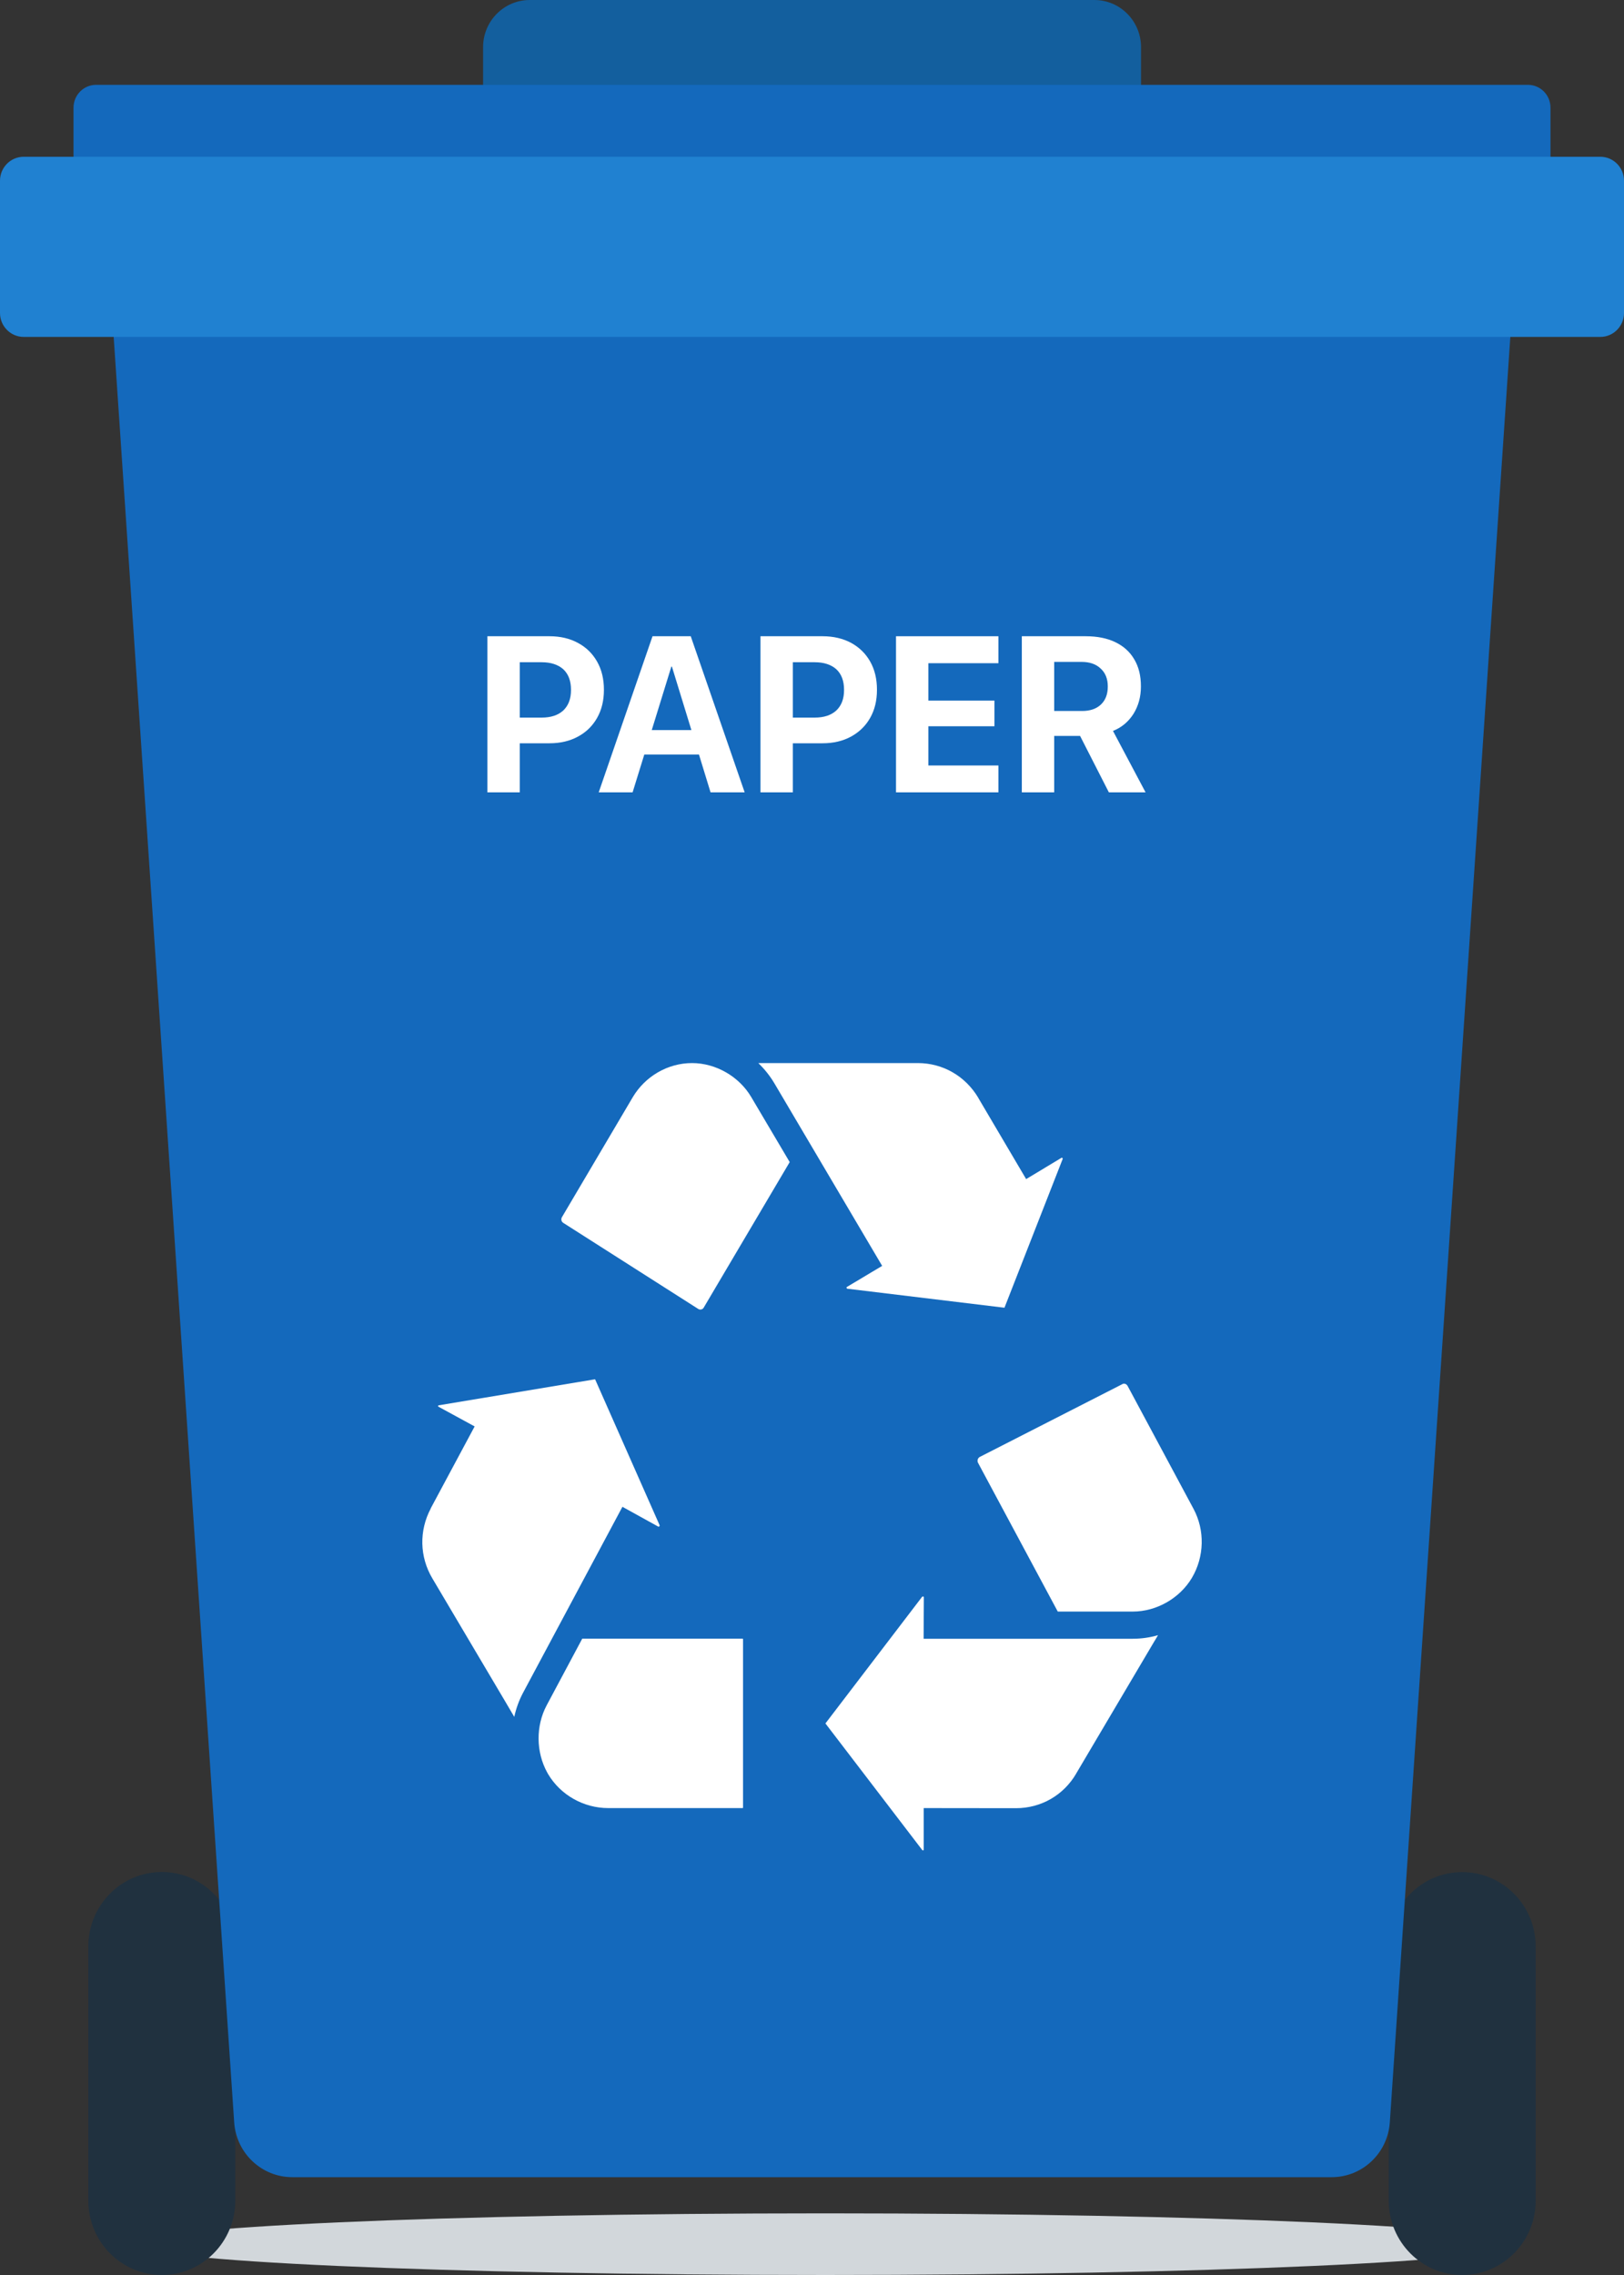 <?xml version="1.0" encoding="UTF-8"?>
<svg xmlns="http://www.w3.org/2000/svg" width="15" height="21" viewBox="0 0 15 21" fill="none">
  <rect x="0" y="0" width="15" height="21" fill="#333333" stroke="none"/>
  <path d="M7.624 21C11.139 21 13.989 20.873 13.989 20.715C13.989 20.558 11.139 20.431 7.624 20.431C4.109 20.431 1.26 20.558 1.26 20.715C1.26 20.873 4.109 21 7.624 21Z" fill="#D2D7DB"></path>
  <path d="M2.173 17.966C2.173 17.587 1.869 17.28 1.495 17.28C1.12 17.28 0.816 17.587 0.816 17.966V20.314C0.816 20.693 1.12 21 1.495 21C1.869 21 2.173 20.693 2.173 20.314V17.966Z" fill="#20313F"></path>
  <path d="M12.827 20.315C12.827 20.693 13.13 21 13.505 21C13.88 21 14.184 20.693 14.184 20.315V17.966C14.184 17.588 13.88 17.281 13.505 17.281C13.13 17.281 12.827 17.588 12.827 17.966V20.315Z" fill="#20313F"></path>
  <path d="M12.3 20.097H2.7C2.417 20.097 2.182 19.876 2.163 19.59L1.011 2.534H13.989L12.837 19.59C12.818 19.876 12.583 20.097 12.3 20.097Z" fill="#1469BC"></path>
  <path d="M4.892 0H10.108C10.346 0 10.539 0.195 10.539 0.435V1.523C10.539 1.601 10.477 1.664 10.4 1.664H4.601C4.524 1.664 4.462 1.601 4.462 1.523V0.435C4.462 0.195 4.655 0 4.893 0H4.892Z" fill="#135F9E"></path>
  <path d="M14.112 0.783H0.888C0.773 0.783 0.679 0.877 0.679 0.994V2.236C0.679 2.352 0.773 2.447 0.888 2.447H14.112C14.228 2.447 14.321 2.352 14.321 2.236V0.994C14.321 0.877 14.228 0.783 14.112 0.783Z" fill="#1469BC"></path>
  <path d="M14.781 1.447H0.219C0.098 1.447 0 1.546 0 1.668V2.889C0 3.011 0.098 3.11 0.219 3.11H14.781C14.902 3.11 15 3.011 15 2.889V1.668C15 1.546 14.902 1.447 14.781 1.447Z" fill="#2081D1"></path>
  <path d="M3.978 13.924L4.384 13.167L4.048 12.984L4.047 12.983C4.046 12.982 4.046 12.978 4.048 12.974C4.049 12.973 4.049 12.972 4.053 12.972L5.495 12.732C5.495 12.732 5.495 12.732 5.496 12.732C5.496 12.732 5.497 12.733 5.498 12.735L6.092 14.078C6.093 14.082 6.093 14.084 6.092 14.086C6.089 14.091 6.085 14.093 6.084 14.093C6.084 14.093 6.083 14.093 6.082 14.093L5.749 13.909L4.832 15.624C4.794 15.695 4.767 15.77 4.75 15.848L4.66 15.695L4.644 15.668L3.993 14.569C3.875 14.37 3.87 14.129 3.979 13.924L3.978 13.924ZM6.863 16.686C6.863 16.688 6.861 16.69 6.859 16.69H5.618C5.391 16.69 5.178 16.57 5.063 16.377L5.054 16.361C4.95 16.172 4.948 15.932 5.049 15.742L5.378 15.126H6.859C6.861 15.126 6.863 15.129 6.863 15.131V16.686Z" fill="white"></path>
  <path d="M9.033 13.502C9.027 13.49 9.029 13.478 9.031 13.472C9.033 13.465 9.038 13.455 9.049 13.449L10.366 12.777L10.367 12.776C10.384 12.767 10.405 12.775 10.415 12.793L11.024 13.928C11.13 14.126 11.124 14.369 11.01 14.563L11.009 14.565C10.896 14.754 10.682 14.876 10.463 14.876H9.77L9.033 13.502V13.502ZM9.94 16.372C9.823 16.572 9.615 16.691 9.384 16.691L8.532 16.69V17.074C8.532 17.074 8.532 17.076 8.532 17.077C8.531 17.078 8.527 17.08 8.523 17.08C8.521 17.08 8.52 17.08 8.518 17.077L7.625 15.91L7.624 15.909C7.624 15.909 7.624 15.908 7.626 15.906L8.516 14.741C8.519 14.738 8.52 14.737 8.524 14.737C8.529 14.737 8.532 14.74 8.533 14.741C8.533 14.741 8.533 14.742 8.533 14.743L8.531 15.127H8.655C8.655 15.127 10.462 15.127 10.463 15.127C10.542 15.127 10.62 15.116 10.696 15.094L10.667 15.143L10.663 15.149L9.939 16.373L9.94 16.372Z" fill="white"></path>
  <path d="M9.035 10.133L9.478 10.884L9.805 10.687L9.807 10.686C9.808 10.686 9.812 10.688 9.815 10.692C9.816 10.694 9.816 10.695 9.815 10.699L9.279 12.068C9.279 12.07 9.278 12.071 9.278 12.071C9.278 12.071 9.277 12.071 9.275 12.071L7.828 11.896C7.824 11.896 7.823 11.895 7.821 11.892C7.819 11.888 7.819 11.884 7.819 11.882C7.819 11.882 7.82 11.881 7.82 11.881L8.148 11.685L7.152 9.999C7.111 9.93 7.061 9.868 7.004 9.813H8.478C8.708 9.813 8.916 9.933 9.035 10.132L9.035 10.133ZM5.19 11.236L5.845 10.127C5.96 9.934 6.169 9.813 6.392 9.813C6.612 9.813 6.827 9.937 6.939 10.127L6.975 10.188C7.04 10.297 7.18 10.535 7.294 10.727L6.5 12.07C6.494 12.082 6.483 12.086 6.477 12.087C6.47 12.089 6.46 12.089 6.45 12.083L5.201 11.287C5.185 11.276 5.18 11.254 5.19 11.236V11.236Z" fill="white"></path>
  <path d="M5.578 6.367C5.578 6.267 5.557 6.181 5.515 6.107C5.473 6.033 5.415 5.976 5.339 5.935C5.264 5.894 5.176 5.873 5.076 5.873H4.502V7.314H4.801V6.861H5.076C5.176 6.861 5.264 6.84 5.339 6.799C5.415 6.758 5.473 6.701 5.515 6.627C5.557 6.553 5.578 6.467 5.578 6.368V6.366V6.367ZM5.274 6.37C5.274 6.451 5.25 6.513 5.203 6.558C5.155 6.602 5.089 6.624 5.003 6.624H4.801V6.113H5.003C5.088 6.113 5.155 6.135 5.203 6.178C5.25 6.222 5.274 6.285 5.274 6.367V6.37Z" fill="white"></path>
  <path d="M6.027 5.873L5.53 7.314H5.843L5.951 6.965H6.456L6.563 7.314H6.878L6.38 5.873H6.027ZM6.02 6.739L6.201 6.153H6.206L6.386 6.739H6.02Z" fill="white"></path>
  <path d="M7.861 5.934C7.786 5.894 7.698 5.873 7.598 5.873H7.024V7.314H7.323V6.861H7.598C7.698 6.861 7.786 6.84 7.861 6.799C7.936 6.758 7.995 6.701 8.037 6.627C8.079 6.553 8.1 6.467 8.1 6.368V6.366C8.1 6.267 8.079 6.18 8.037 6.106C7.995 6.032 7.936 5.975 7.861 5.934V5.934ZM7.796 6.37C7.796 6.451 7.772 6.513 7.725 6.558C7.677 6.602 7.611 6.624 7.525 6.624H7.323V6.113H7.525C7.61 6.113 7.677 6.135 7.725 6.178C7.772 6.222 7.796 6.285 7.796 6.367V6.37Z" fill="white"></path>
  <path d="M8.276 7.314H9.222V7.066H8.575V6.704H9.185V6.467H8.575V6.122H9.222V5.873H8.276V7.314Z" fill="white"></path>
  <path d="M10.28 6.747C10.359 6.716 10.422 6.663 10.469 6.59C10.515 6.516 10.538 6.432 10.538 6.337V6.335C10.538 6.238 10.518 6.156 10.477 6.087C10.437 6.018 10.379 5.965 10.302 5.928C10.226 5.891 10.134 5.873 10.028 5.873H9.438V7.314H9.737V6.793H9.976L10.242 7.314H10.581L10.28 6.747ZM10.232 6.338C10.232 6.408 10.211 6.463 10.169 6.503C10.127 6.543 10.069 6.563 9.995 6.563H9.737V6.11H9.991C10.064 6.11 10.123 6.13 10.166 6.171C10.21 6.211 10.232 6.266 10.232 6.335V6.338H10.232Z" fill="white"></path>
</svg>
